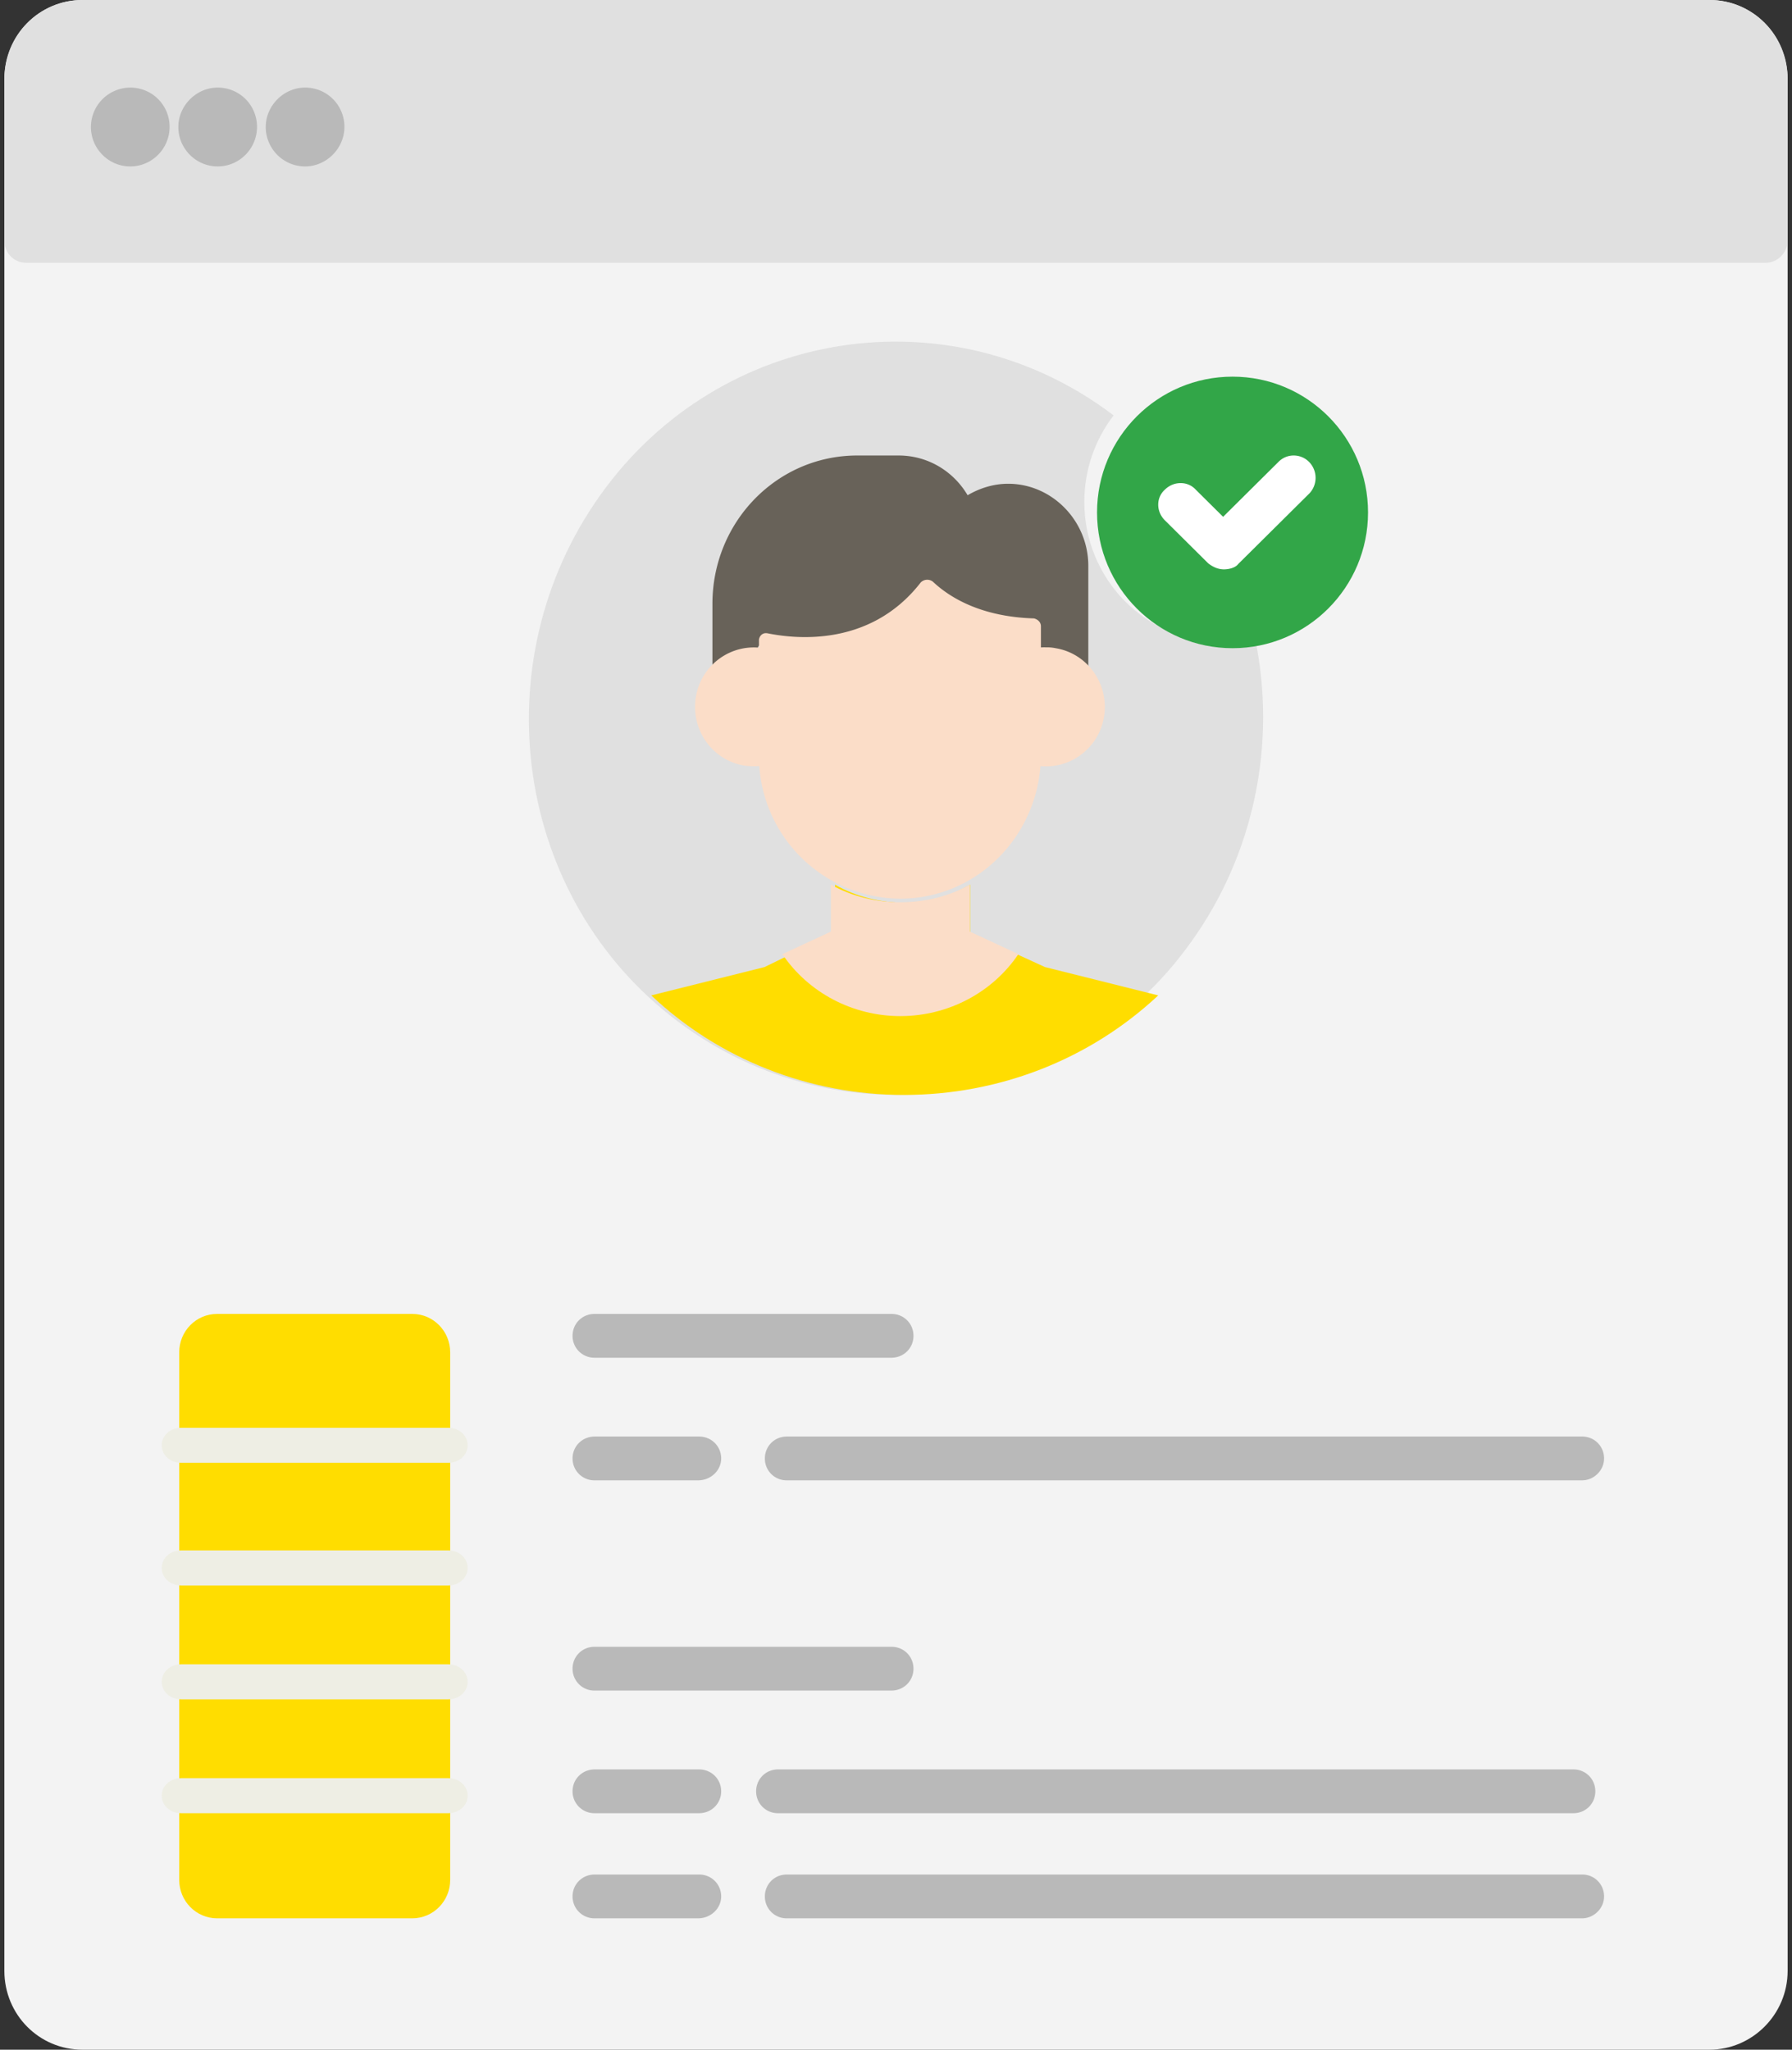 <svg width="146" height="167" viewBox="0 0 146 167" fill="none" xmlns="http://www.w3.org/2000/svg"><rect x="0" y="0" width="146" height="167" fill="#333333" stroke="none"/><path d="M21.08 95.632h20.512c1.21 0 2.208 1 2.208 2.213v54.81a2.221 2.221 0 01-2.208 2.212H21.081a2.221 2.221 0 01-2.208-2.212v-54.81c0-1.213.997-2.213 2.208-2.213z" fill="#C7D7E5"/><path d="M43.8 107.765v-9.867c0-1.242-.997-2.266-2.208-2.266H21.081c-1.21 0-2.208 1.023-2.208 2.266v9.867H43.8z" fill="#70D6F9"/><path d="M139.62 2.141H7.092c-2.547 0-4.6 2.028-4.6 4.544V19.27H144.22V6.685c0-2.516-2.052-4.544-4.6-4.544z" fill="#5290DB"/><path d="M14.956 13.56a3.208 3.208 0 003.205-3.212 3.208 3.208 0 00-3.205-3.211 3.208 3.208 0 00-3.205 3.211 3.208 3.208 0 003.205 3.212z" fill="#FC657E"/><path d="M26.35 13.56a3.208 3.208 0 003.206-3.212 3.208 3.208 0 00-3.205-3.211 3.208 3.208 0 00-3.205 3.211 3.208 3.208 0 003.205 3.212z" fill="#F5C84C"/><path d="M37.746 13.56a3.208 3.208 0 003.205-3.212 3.208 3.208 0 00-3.205-3.211 3.208 3.208 0 00-3.205 3.211 3.208 3.208 0 003.205 3.212z" fill="#B2E26D"/><path d="M139.275 167H6.725c-3.538 0-6.369-2.856-6.369-6.426V6.426C.356 2.856 3.186 0 6.726 0h132.549c3.538 0 6.369 2.856 6.369 6.426v154.148c0 3.57-2.902 6.426-6.369 6.426z" fill="#F3F3F3"/><path d="M130.331 12.132h-29.912c-.997 0-1.78-.785-1.78-1.784s.783-1.784 1.78-1.784h29.912c.997 0 1.781.785 1.781 1.784 0 1-.784 1.784-1.781 1.784z" fill="#000"/><path d="M143.875 21.41H2.125c-.99 0-1.769-.798-1.769-1.814V6.532C.356 2.903 3.186 0 6.726 0h132.549c3.538 0 6.369 2.903 6.369 6.532v13.064c0 1.016-.849 1.814-1.769 1.814z" fill="#E0E0E0"/><path d="M10.612 13.56c-1.786 0-3.205-1.468-3.205-3.212a3.218 3.218 0 013.205-3.211 3.188 3.188 0 013.204 3.211c0 1.744-1.419 3.212-3.204 3.212zm7.122 0c-1.786 0-3.205-1.468-3.205-3.212 0-1.743 1.465-3.211 3.205-3.211a3.188 3.188 0 013.205 3.211c0 1.744-1.42 3.212-3.205 3.212zm7.121 0c-1.785 0-3.205-1.468-3.205-3.212 0-1.743 1.466-3.211 3.205-3.211a3.188 3.188 0 013.205 3.211c0 1.744-1.465 3.212-3.205 3.212z" fill="#B9B9B9"/><path d="M33.587 156.295H17.691c-1.711 0-3.09-1.399-3.09-3.134v-42.976c0-1.735 1.379-3.134 3.09-3.134h15.896c1.711 0 3.091 1.399 3.091 3.134v42.976c0 1.735-1.38 3.134-3.09 3.134z" fill="#FD0"/><path d="M128.905 120.611H64.099a1.766 1.766 0 01-1.782-1.784c0-.999.784-1.784 1.782-1.784h64.806c.998 0 1.783.785 1.783 1.784s-.856 1.784-1.783 1.784zM72.63 110.62H48.443a1.772 1.772 0 01-1.795-1.785c0-.999.79-1.784 1.795-1.784H72.63c1.005 0 1.794.785 1.794 1.784 0 1-.79 1.785-1.794 1.785zm-15.748 9.991H48.45a1.776 1.776 0 01-1.802-1.784c0-.999.793-1.784 1.802-1.784h8.504c1.009 0 1.802.785 1.802 1.784s-.865 1.784-1.874 1.784zm71.311 27.12H63.387a1.766 1.766 0 01-1.782-1.784c0-.999.784-1.784 1.782-1.784h64.806c.998 0 1.783.785 1.783 1.784s-.785 1.784-1.783 1.784zm.712 8.564H64.099a1.766 1.766 0 01-1.782-1.784c0-.999.784-1.784 1.782-1.784h64.806c.998 0 1.783.785 1.783 1.784s-.856 1.784-1.783 1.784zm-71.951-8.564H48.45a1.776 1.776 0 01-1.802-1.784c0-.999.793-1.784 1.802-1.784h8.504c1.009 0 1.802.785 1.802 1.784s-.793 1.784-1.802 1.784zm15.676-9.992H48.443a1.772 1.772 0 01-1.795-1.784c0-.999.79-1.784 1.795-1.784H72.63c1.005 0 1.794.785 1.794 1.784s-.79 1.784-1.794 1.784zm-15.748 18.556H48.45a1.776 1.776 0 01-1.802-1.784c0-.999.793-1.784 1.802-1.784h8.504c1.009 0 1.802.785 1.802 1.784s-.865 1.784-1.874 1.784z" fill="#B9B9B9"/><path d="M36.525 119.184H14.753c-.883 0-1.578-.628-1.578-1.428 0-.799.694-1.427 1.578-1.427h21.772c.883 0 1.577.628 1.577 1.427 0 .8-.694 1.428-1.577 1.428zm0 19.269H14.753c-.883 0-1.578-.628-1.578-1.428 0-.799.694-1.427 1.578-1.427h21.772c.883 0 1.577.628 1.577 1.427 0 .8-.694 1.428-1.577 1.428zm0 9.278H14.753c-.883 0-1.578-.628-1.578-1.428 0-.799.694-1.427 1.578-1.427h21.772c.883 0 1.577.628 1.577 1.427 0 .8-.694 1.428-1.577 1.428zm0-18.556H14.753c-.883 0-1.578-.628-1.578-1.427 0-.8.694-1.428 1.578-1.428h21.772c.883 0 1.577.628 1.577 1.428 0 .799-.694 1.427-1.577 1.427z" fill="#EEEEE4"/><path d="M99.498 52.274c-6.174 0-11.155-5.11-11.155-11.373 0-2.592.842-5.04 2.386-7.055-13.26-10.078-32.06-7.199-41.812 6.479-9.751 13.677-7.015 32.897 6.314 42.903 13.33 10.006 32.06 7.199 41.811-6.479 5.122-7.126 7.016-16.196 5.192-24.835-.912.216-1.824.36-2.736.36z" fill="#E0E0E0"/><path d="M73.641 89.21c7.736 0 15.118-2.867 20.725-8.11l-9.227-2.307-6.104-2.797v-3.915c-1.703.979-3.335 1.468-5.323 1.468-1.987 0-3.974-.49-5.678-1.468v3.915l-5.749 2.797L53.06 81.1c5.465 5.173 12.846 8.11 20.582 8.11z" fill="#FD0"/><path d="M73.356 82.786c3.888 0 7.494-1.909 9.615-5.046l-3.96-1.84v-3.82c-1.696.955-3.676 1.432-5.655 1.432-1.98 0-3.96-.477-5.656-1.432v3.82l-3.959 1.841c2.121 3.137 5.727 5.046 9.615 5.046z" fill="#FBDDC8"/><path d="M61.696 53.586v-.575c0-.36.281-.648.633-.648h.14c2.037.432 8.218 1.223 12.432-4.172a.569.569 0 01.843-.072l.07.072c.984.935 3.442 2.877 8.219 3.021.35 0 .561.288.561.648v1.798c1.476-.216 2.95.216 4.074 1.295v-8.849c0-3.669-2.95-6.69-6.532-6.69-1.194 0-2.318.36-3.301.935-1.194-2.015-3.301-3.238-5.62-3.238h-3.37c-6.533 0-11.801 5.396-11.801 12.087v5.395c.773-.719 1.826-1.079 2.95-1.079.21 0 .492 0 .702.072z" fill="#686259"/><path d="M85.16 52.74c-.212 0-.493 0-.705.072v9.563c2.608.428 5.074-1.356 5.497-3.996.423-2.64-1.34-5.139-3.947-5.567-.352-.071-.563-.071-.845-.071zm-22.973 8.85v-8.778c-2.608-.428-5.074 1.356-5.497 3.997-.423 2.64 1.339 5.138 3.946 5.566a6.159 6.159 0 001.621 0c-.07-.285-.07-.57-.07-.785z" fill="#FBDDC8"/><path d="M75.012 47.46c-4.157 5.352-10.359 4.567-12.473 4.139-.352-.072-.634.142-.705.5v9.491a11.608 11.608 0 0011.487 11.632c6.342 0 11.416-5.21 11.487-11.633V51.028c0-.357-.282-.571-.564-.643-4.792-.142-7.258-2.07-8.245-2.997a.748.748 0 00-.987.071c.07 0 .07 0 0 0z" fill="#FBDDC8"/><path d="M100.419 52.812c6.097 0 11.039-4.953 11.039-11.062 0-6.11-4.942-11.062-11.039-11.062-6.096 0-11.039 4.953-11.039 11.062 0 6.11 4.943 11.062 11.039 11.062z" fill="#32A648"/><path d="M99.724 46.39c-.504 0-.935-.215-1.295-.5l-3.524-3.497c-.72-.714-.72-1.855 0-2.497.72-.714 1.87-.714 2.517 0l2.23 2.212 4.531-4.496c.719-.713 1.87-.642 2.517.072a1.85 1.85 0 010 2.497l-5.826 5.78c-.215.285-.719.428-1.15.428z" fill="#fff"/></svg>